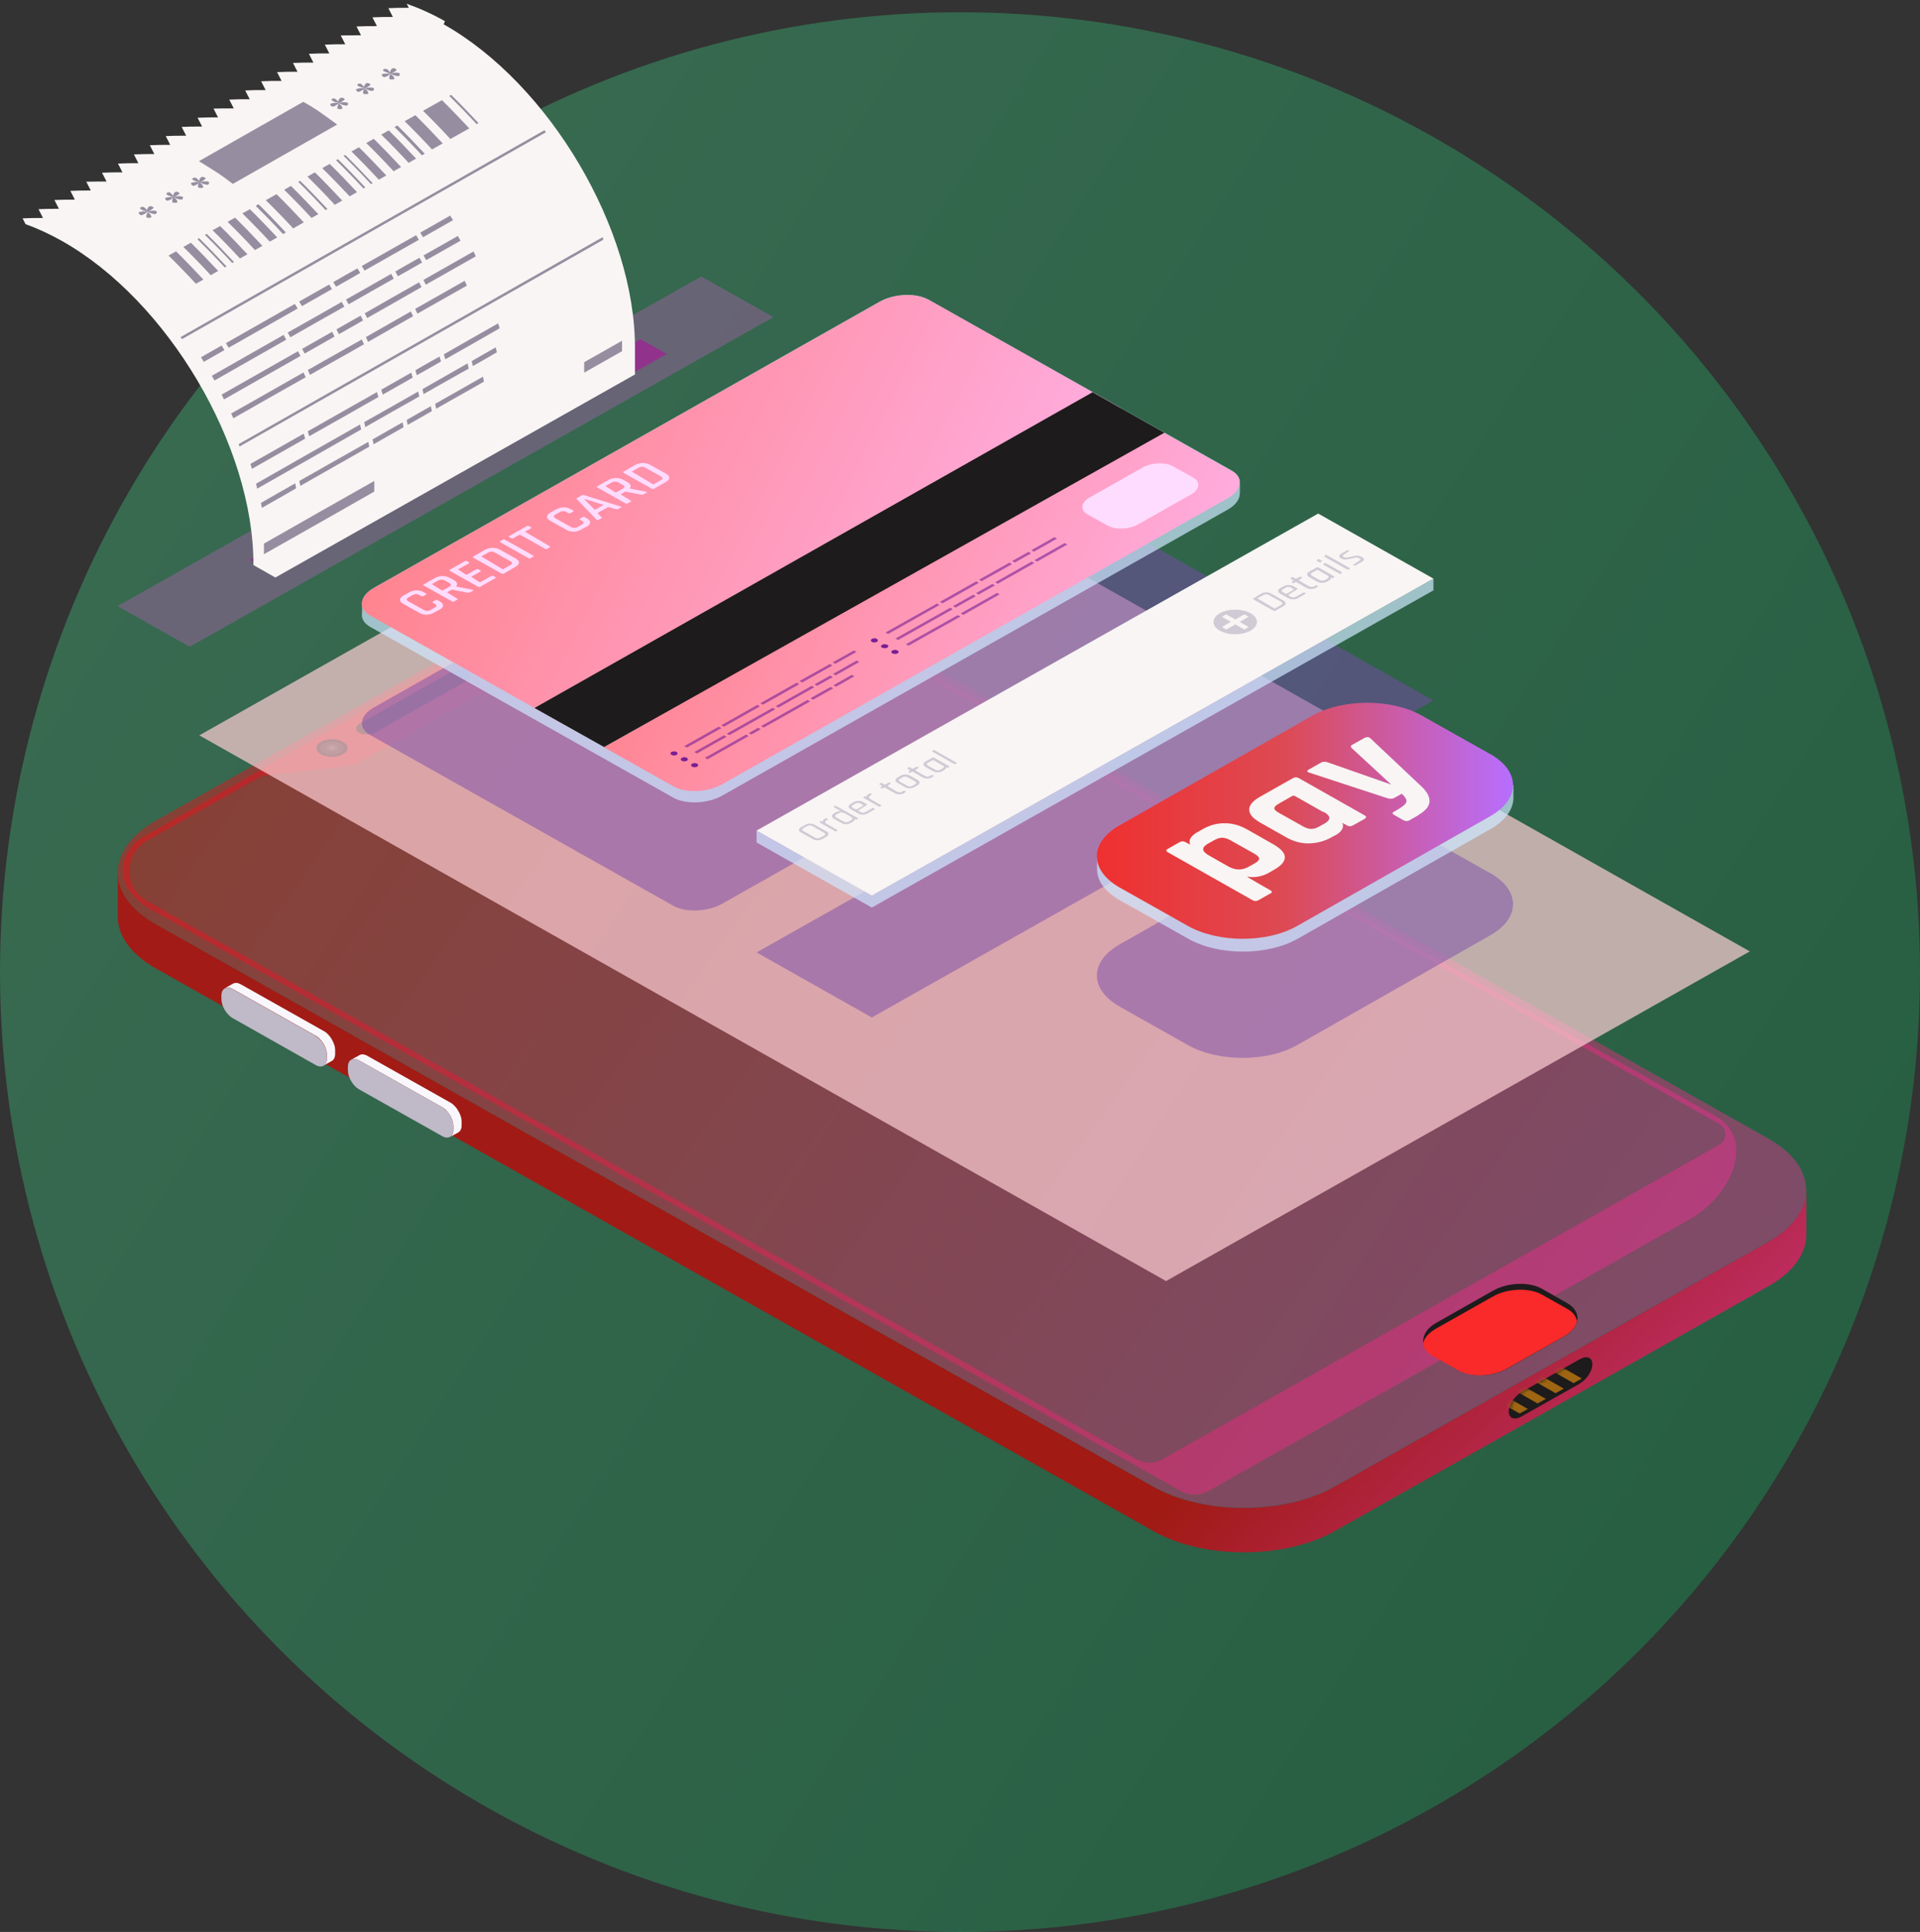 <svg width="471" height="474" viewBox="0 0 471 474" fill="none" xmlns="http://www.w3.org/2000/svg">
<rect x="0" y="0" width="471" height="474" fill="#333333" stroke="none"/>
<circle opacity="0.3" cx="235.5" cy="238.5" r="235.5" fill="url(#paint0_linear_23_9206)"/>
<path opacity="0.4" d="M414.756 299.021L296.523 365.786C294.362 367 291.742 367 289.581 365.786L36.75 222.994C32.107 220.386 26.361 214.092 33.441 206.314L142.02 144.135C150.294 139.279 162.384 136.222 171.946 137.436C176.175 137.975 181.508 138.964 183.898 140.358L420.87 273.844C430.845 279.463 424.685 293.401 414.756 299.021Z" fill="url(#paint1_linear_23_9206)"/>
<path opacity="0.8" d="M443.073 291.963C443.073 296.549 439.993 301.18 433.787 304.687L327.414 364.753C315.094 371.721 295.144 371.721 282.87 364.753L38.038 226.637C31.97 223.175 28.89 218.634 28.89 214.093V224.973C28.936 229.514 32.016 234.055 38.084 237.517L282.916 375.633C295.19 382.602 315.14 382.602 327.46 375.633L433.833 315.567C440.039 312.06 443.119 307.474 443.119 302.843V291.963H443.073Z" fill="url(#paint2_linear_23_9206)"/>
<path opacity="0.4" d="M433.925 279.419L189.093 141.302C176.819 134.334 156.868 134.334 144.549 141.302L38.176 201.369C25.856 208.337 25.764 219.622 38.038 226.591L282.87 364.707C295.144 371.676 315.095 371.676 327.414 364.707L433.787 304.641C446.107 297.672 446.199 286.387 433.925 279.419ZM279.055 358.188L36.107 221.061C30.315 217.779 30.315 209.551 36.107 206.269L63.551 190.758C64.011 190.488 64.562 190.309 65.068 190.264L86.168 187.836C86.582 187.791 86.949 187.656 87.317 187.476L120.461 168.728C120.966 168.458 121.334 168.054 121.61 167.559L129.563 153.756C129.747 153.442 130.022 153.172 130.344 152.947L147.215 143.416C159.581 136.402 174.842 136.402 187.254 143.416L421.743 275.777C423.72 276.901 423.72 279.733 421.743 280.857L285.031 358.098C283.192 359.132 280.94 359.132 279.101 358.098L279.055 358.188Z" fill="url(#paint3_linear_23_9206)"/>
<path d="M384.508 319.748L378.256 316.196C375.13 314.442 369.889 314.622 366.304 316.645L352.329 324.558C351.134 325.233 350.215 326.087 349.709 326.986C348.514 329.054 349.249 331.302 351.594 332.651L357.846 336.203C360.971 337.956 366.212 337.777 369.798 335.753L383.772 327.84C384.967 327.166 385.887 326.312 386.392 325.413C387.588 323.344 386.852 321.097 384.508 319.748Z" fill="#1D1B1B"/>
<path d="M384.554 321.187L378.256 317.635C375.13 315.882 369.843 316.062 366.258 318.085L352.237 325.998C351.042 326.672 350.123 327.526 349.571 328.425C349.341 328.83 349.203 329.28 349.111 329.684C349.341 330.853 350.077 331.932 351.41 332.652L357.707 336.203C360.833 338.002 366.12 337.777 369.705 335.754L383.726 327.841C384.921 327.167 385.841 326.312 386.392 325.413C386.622 325.009 386.76 324.559 386.852 324.154C386.622 322.985 385.887 321.906 384.554 321.187Z" fill="#FA2A2A"/>
<path d="M110.531 164.951L88.374 177.45C87.133 178.124 87.041 179.203 88.098 179.788C89.156 180.372 90.994 180.327 92.236 179.608L114.393 167.109C115.634 166.435 115.726 165.356 114.669 164.771C113.611 164.187 111.773 164.232 110.531 164.951Z" fill="#1D1B1B"/>
<path d="M81.939 256.175C81.709 255.545 81.387 254.961 81.019 254.421C80.56 253.837 80.054 253.297 79.456 252.983L59.092 241.518C58.311 241.068 57.621 241.068 57.161 241.338L55.139 242.462C55.644 242.192 56.334 242.237 57.069 242.642L77.434 254.107C78.031 254.421 78.537 254.916 78.997 255.545C79.41 256.085 79.732 256.669 79.916 257.299C80.1 257.793 80.192 258.333 80.192 258.827V259.682C80.192 260.536 79.87 261.165 79.365 261.435L81.387 260.311C81.893 260.041 82.215 259.412 82.215 258.558V257.703C82.215 257.209 82.123 256.669 81.939 256.175Z" fill="#F9F7FB"/>
<path d="M77.433 254.152L57.069 242.687C55.552 241.833 54.311 242.552 54.311 244.261V245.115C54.311 246.823 55.552 248.937 57.069 249.791L77.433 261.3C78.95 262.155 80.192 261.435 80.192 259.727V258.873C80.192 257.119 78.95 255.051 77.433 254.197V254.152Z" fill="#C0B9C8"/>
<path d="M112.967 273.709C112.738 273.079 112.416 272.495 112.048 271.955C111.588 271.371 111.083 270.831 110.485 270.517L90.121 259.052C89.339 258.602 88.65 258.602 88.19 258.872L86.167 259.996C86.673 259.726 87.363 259.771 88.098 260.176L108.462 271.641C109.06 271.955 109.566 272.45 110.025 273.079C110.439 273.619 110.761 274.203 110.945 274.833C111.129 275.327 111.221 275.867 111.221 276.361V277.216C111.221 278.07 110.899 278.699 110.393 278.969L112.416 277.845C112.921 277.575 113.243 276.946 113.243 276.092V275.237C113.243 274.743 113.151 274.203 112.967 273.709Z" fill="#F9F7FB"/>
<path d="M108.462 271.641L88.098 260.176C86.581 259.322 85.34 260.041 85.34 261.75V262.604C85.34 264.312 86.581 266.426 88.098 267.28L108.462 278.745C109.979 279.599 111.22 278.879 111.22 277.171V276.317C111.22 274.563 109.979 272.495 108.462 271.641Z" fill="#C0B9C8"/>
<path d="M84.145 185.049C82.628 185.903 80.237 185.903 78.721 185.049C77.249 184.194 77.249 182.845 78.721 181.991C80.237 181.137 82.628 181.137 84.145 181.991C85.616 182.845 85.616 184.194 84.145 185.049Z" fill="#1D1B1B"/>
<path opacity="0.1" d="M79.502 184.689C80.605 185.273 82.398 185.228 83.501 184.599C84.604 183.924 84.558 182.935 83.409 182.351C82.306 181.766 80.513 181.811 79.41 182.441C78.307 183.115 78.353 184.104 79.502 184.689Z" fill="#CFD5D5"/>
<path opacity="0.1" d="M80.375 184.103C80.972 184.418 81.938 184.418 82.535 184.058C83.133 183.699 83.087 183.159 82.535 182.844C81.938 182.53 80.972 182.53 80.375 182.889C79.777 183.249 79.823 183.789 80.375 184.103Z" fill="#CFD5D5"/>
<g style="mix-blend-mode:screen" opacity="0.2">
<path d="M81.019 183.7C81.019 183.7 81.616 183.79 81.846 183.7C82.076 183.565 82.076 183.386 81.846 183.251C81.616 183.116 81.249 183.161 81.019 183.251C80.789 183.386 80.789 183.565 81.019 183.7Z" fill="#CFD5D5"/>
</g>
<path d="M387.588 339.44L373.154 347.578C371.453 348.522 370.12 347.938 370.12 346.319C370.12 344.701 371.499 342.588 373.154 341.598L387.588 333.461C389.289 332.517 390.622 333.056 390.622 334.72C390.622 336.383 389.243 338.451 387.588 339.395V339.44Z" fill="#1D1B1B"/>
<mask id="mask0_23_9206" style="mask-type:luminance" maskUnits="userSpaceOnUse" x="370" y="332" width="21" height="17">
<path d="M387.588 339.44L373.154 347.578C371.453 348.522 370.12 347.938 370.12 346.319C370.12 344.701 371.499 342.588 373.154 341.598L387.588 333.461C389.289 332.517 390.622 333.056 390.622 334.72C390.622 336.383 389.243 338.451 387.588 339.395V339.44Z" fill="white"/>
</mask>
<g mask="url(#mask0_23_9206)">
<path d="M367.683 341.643L365.661 342.767L372.786 346.813L374.809 345.689L367.683 341.643ZM372.096 339.17L370.074 340.294L377.199 344.341L379.222 343.217L372.096 339.17ZM376.509 336.652L374.487 337.776L381.612 341.823L383.635 340.699L376.509 336.652ZM380.923 334.18L378.9 335.304L386.025 339.35L388.048 338.226L380.923 334.18Z" fill="#9E6512"/>
</g>
<path opacity="0.7" d="M429.242 233.425L286.048 314.308L48.892 180.418L192.132 99.535L429.242 233.425Z" fill="#FFCFD5"/>
<path opacity="0.3" d="M189.736 77.805L46.542 158.687L28.844 148.706L172.038 67.824L189.736 77.805Z" fill="#DD5CD2"/>
<path opacity="0.5" d="M215.754 103.388L91.729 173.57C88.144 175.593 87.776 178.65 90.856 180.359L165.142 222.216C168.222 223.969 173.646 223.745 177.186 221.721L301.211 151.539C304.797 149.516 305.164 146.459 302.084 144.75L227.798 102.893C224.718 101.14 219.294 101.364 215.754 103.388Z" fill="#794BAA"/>
<path opacity="0.7" d="M304.107 121.236C304.107 122.54 303.096 123.934 301.211 125.013L177.186 195.195C173.601 197.218 168.222 197.443 165.142 195.69L90.856 153.832C89.339 152.978 88.649 151.809 88.787 150.595C88.879 149.921 88.741 148.527 88.833 147.718C88.971 146.504 89.936 145.245 91.729 144.211L215.754 74.029C219.34 72.005 224.718 71.781 227.798 73.534L302.085 115.392C303.418 116.156 304.107 117.1 304.153 118.134C304.199 118.988 304.153 120.517 304.153 121.236H304.107Z" fill="#CFE9FF"/>
<path d="M227.798 73.58C224.718 71.826 219.293 72.051 215.754 74.074L91.729 144.256C88.143 146.28 87.775 149.337 90.855 151.045L138.709 177.976L275.054 100.151L227.798 73.535V73.58Z" fill="url(#paint4_linear_23_9206)"/>
<path d="M284.984 105.86L302.59 115.796C305.026 117.595 304.521 120.337 301.211 122.226L177.186 192.408C173.6 194.431 168.222 194.656 165.142 192.902L148.133 183.326L284.984 105.86Z" fill="url(#paint5_linear_23_9206)"/>
<path d="M268.021 96.238L285.628 106.174L148.179 183.28L131.125 173.704L268.021 96.238Z" fill="#1D1B1B"/>
<path d="M267.332 122.046C266.275 122.631 265.631 123.44 265.539 124.204C265.447 125.014 265.907 125.733 266.826 126.228L271.745 128.97C273.676 130.049 276.986 129.914 279.192 128.655L292.155 121.327C293.213 120.743 293.856 119.933 293.948 119.169C294.04 118.36 293.58 117.64 292.661 117.146L287.742 114.403C285.812 113.324 282.502 113.459 280.295 114.718L267.332 122.046Z" fill="#FEDCFF"/>
<path d="M107.818 149.561L106.439 150.325C105.842 150.64 105.244 150.819 104.601 150.819C103.957 150.819 103.359 150.685 102.808 150.325L98.946 148.167C98.395 147.852 98.073 147.492 98.119 147.133C98.119 146.773 98.441 146.413 98.992 146.099L100.371 145.334C100.969 145.02 101.567 144.84 102.21 144.84C102.854 144.84 103.451 144.975 104.003 145.334L104.555 145.649C104.555 145.649 104.693 145.784 104.555 145.874L103.819 146.279C103.819 146.279 103.543 146.368 103.405 146.279L102.9 146.009C102.348 145.694 101.751 145.694 101.199 146.009L100.188 146.593C99.636 146.908 99.636 147.223 100.188 147.537L103.957 149.651C104.509 149.965 105.106 149.965 105.658 149.651L106.669 149.066C107.221 148.751 107.221 148.437 106.669 148.122L106.164 147.852C106.164 147.852 106.026 147.717 106.164 147.627L106.899 147.223C106.899 147.223 107.175 147.133 107.313 147.223L107.864 147.537C108.416 147.852 108.692 148.212 108.692 148.572C108.692 148.931 108.37 149.291 107.818 149.606V149.561Z" fill="#FEDCFF"/>
<path d="M112.093 147.178L111.358 147.583C111.358 147.583 111.082 147.673 110.944 147.583L103.911 143.626C103.911 143.626 103.773 143.491 103.911 143.401L106.669 141.828C107.267 141.513 107.864 141.333 108.508 141.333C109.151 141.333 109.749 141.468 110.347 141.783L111.312 142.322C112.185 142.817 112.369 143.356 111.864 143.896C111.91 143.896 115.955 144.705 115.955 144.705C116.185 144.705 116.231 144.795 116.047 144.93L115.311 145.335C115.311 145.335 114.944 145.47 114.76 145.425L110.852 144.66L109.657 145.335L112.185 146.908C112.323 146.998 112.323 147.043 112.185 147.133L112.093 147.178ZM108.646 144.84L110.163 143.986C110.76 143.671 110.76 143.311 110.163 142.997L109.197 142.457C108.646 142.143 108.048 142.143 107.451 142.457L105.934 143.311L108.37 144.84C108.462 144.84 108.508 144.84 108.6 144.84H108.646Z" fill="#FEDCFF"/>
<path d="M121.563 141.828L117.748 143.986C117.748 143.986 117.472 144.076 117.334 143.986L110.301 140.029C110.301 140.029 110.163 139.894 110.301 139.804L114.116 137.646C114.116 137.646 114.392 137.556 114.484 137.646L115.082 137.961C115.082 137.961 115.219 138.096 115.082 138.186L112.369 139.715L114.3 140.973C114.392 140.973 114.484 140.973 114.576 140.973L116.874 139.67C116.874 139.67 117.15 139.58 117.288 139.67L117.886 139.984C117.886 139.984 118.024 140.119 117.886 140.209L115.587 141.513L117.61 142.817C117.702 142.862 117.794 142.862 117.886 142.817L120.598 141.288C120.598 141.288 120.874 141.198 120.966 141.288L121.563 141.603C121.563 141.603 121.701 141.738 121.563 141.828Z" fill="#FEDCFF"/>
<path d="M123.08 140.748L116.047 136.792C116.047 136.792 115.909 136.657 116.047 136.567L118.943 134.903C119.541 134.589 120.138 134.409 120.782 134.409C121.425 134.409 122.023 134.544 122.62 134.859L126.482 137.017C127.034 137.331 127.309 137.691 127.309 138.051C127.309 138.41 126.988 138.77 126.436 139.085L123.54 140.748C123.54 140.748 123.264 140.838 123.126 140.748H123.08ZM123.54 139.579L125.195 138.635C125.746 138.32 125.746 138.006 125.195 137.691L121.425 135.578C120.874 135.263 120.276 135.263 119.724 135.578L118.07 136.522L123.264 139.624C123.356 139.669 123.448 139.669 123.54 139.624V139.579Z" fill="#FEDCFF"/>
<path d="M123.816 132.387L130.849 136.343C130.849 136.343 130.987 136.478 130.849 136.568L130.114 136.973C130.114 136.973 129.838 137.063 129.7 136.973L122.667 133.016C122.667 133.016 122.529 132.881 122.667 132.792L123.402 132.387C123.402 132.387 123.678 132.297 123.816 132.387Z" fill="#FEDCFF"/>
<path d="M134.94 134.275L134.205 134.679C134.205 134.679 133.929 134.769 133.791 134.679L127.631 131.218C127.631 131.218 127.493 131.218 127.401 131.218L125.884 132.072C125.884 132.072 125.609 132.162 125.471 132.072L124.873 131.757C124.873 131.757 124.735 131.622 124.873 131.532L129.286 129.059C129.286 129.059 129.562 128.97 129.7 129.059L130.297 129.374C130.297 129.374 130.435 129.509 130.297 129.599L128.781 130.453L134.894 134.05C135.032 134.14 135.032 134.185 134.894 134.275H134.94Z" fill="#FEDCFF"/>
<path d="M143.904 129.194L142.525 129.958C141.928 130.273 141.33 130.453 140.687 130.453C140.043 130.453 139.445 130.318 138.894 129.958L135.032 127.8C134.481 127.485 134.159 127.126 134.205 126.766C134.251 126.406 134.527 126.046 135.078 125.732L136.457 124.967C137.055 124.653 137.653 124.473 138.296 124.473C138.94 124.473 139.537 124.608 140.089 124.967L140.641 125.282C140.641 125.282 140.779 125.417 140.641 125.507L139.905 125.912C139.905 125.912 139.629 126.002 139.491 125.912L138.986 125.642C138.434 125.327 137.837 125.327 137.285 125.642L136.274 126.226C135.722 126.541 135.722 126.856 136.274 127.17L140.043 129.284C140.595 129.598 141.192 129.598 141.744 129.284L142.755 128.699C143.307 128.384 143.307 128.07 142.755 127.755L142.25 127.485C142.25 127.485 142.112 127.35 142.25 127.26L142.985 126.856C142.985 126.856 143.261 126.766 143.399 126.856L143.95 127.17C144.502 127.485 144.778 127.845 144.778 128.205C144.778 128.564 144.456 128.924 143.904 129.239V129.194Z" fill="#FEDCFF"/>
<path d="M147.628 127.082L146.754 127.577C146.754 127.577 146.525 127.622 146.433 127.577L141.468 122.451C141.468 122.451 141.422 122.271 141.56 122.181L142.755 121.507C142.755 121.507 143.077 121.417 143.215 121.462L152.317 124.295C152.317 124.295 152.501 124.429 152.363 124.474L151.535 124.969C151.122 124.969 149.191 124.384 149.191 124.384L146.571 125.868L147.628 126.992C147.628 126.992 147.72 127.172 147.628 127.217V127.082ZM143.261 122.406L145.927 125.104L148.088 123.89L143.353 122.406H143.307H143.261Z" fill="#FEDCFF"/>
<path d="M154.661 123.125L153.926 123.53C153.926 123.53 153.65 123.62 153.512 123.53L146.479 119.573C146.479 119.573 146.341 119.438 146.479 119.348L149.237 117.775C149.834 117.46 150.432 117.28 151.076 117.28C151.719 117.28 152.317 117.415 152.914 117.73L153.88 118.269C154.753 118.764 154.937 119.303 154.431 119.843L158.523 120.652C158.752 120.652 158.798 120.742 158.615 120.877L157.879 121.282C157.879 121.282 157.511 121.417 157.327 121.372L153.42 120.607L152.225 121.282L154.753 122.855C154.891 122.945 154.891 122.99 154.753 123.08L154.661 123.125ZM151.213 120.787L152.73 119.933C153.328 119.618 153.328 119.259 152.73 118.944L151.765 118.404C151.213 118.09 150.616 118.09 150.018 118.404L148.501 119.259L150.938 120.787C151.03 120.787 151.076 120.787 151.168 120.787H151.213Z" fill="#FEDCFF"/>
<path d="M159.947 119.933L152.914 115.976C152.914 115.976 152.776 115.841 152.914 115.751L155.81 114.088C156.408 113.773 157.005 113.593 157.649 113.593C158.293 113.593 158.89 113.728 159.488 114.043L163.349 116.201C163.901 116.516 164.177 116.875 164.177 117.235C164.177 117.595 163.855 117.954 163.303 118.269L160.407 119.933C160.407 119.933 160.131 120.022 159.993 119.933H159.947ZM160.453 118.764L162.108 117.819C162.66 117.505 162.66 117.19 162.108 116.875L158.339 114.762C157.787 114.447 157.189 114.447 156.638 114.762L154.983 115.706L160.177 118.809C160.269 118.854 160.361 118.854 160.453 118.809V118.764Z" fill="#FEDCFF"/>
<path opacity="0.6" d="M186.426 173.3L185.783 172.94L176.957 177.931L177.6 178.29L186.426 173.3ZM190.288 173.255L190.931 173.615L199.757 168.624L199.114 168.264L190.288 173.255ZM204.906 162.869L210.1 159.947L209.457 159.587L204.262 162.51L204.906 162.869ZM199.803 167.905L200.447 168.264L204.308 166.106L203.665 165.747L199.803 167.905ZM186.518 172.536L187.162 172.895L196.08 167.86L195.436 167.5L186.518 172.536ZM203.573 162.914L196.126 167.095L196.769 167.455L204.216 163.274L203.573 162.914ZM203.757 168.534L198.792 171.322L199.436 171.681L204.4 168.894L203.757 168.534ZM205.09 168.489L209.595 165.926L208.951 165.567L204.446 168.129L205.09 168.489ZM204.998 165.702L210.79 162.42L210.146 162.06L204.354 165.342L204.998 165.702ZM198.102 171.726L186.702 178.156L187.346 178.515L198.746 172.086L198.102 171.726ZM183.024 180.224L172.911 185.934L173.555 186.293L183.668 180.583L183.024 180.224ZM177.6 180.403L170.337 184.495L170.981 184.855L178.244 180.763L177.6 180.403ZM186.61 178.92L185.967 178.56L183.668 179.864L184.312 180.224L186.61 178.92ZM176.957 178.65L176.313 178.29L167.855 183.056L168.498 183.416L176.957 178.65ZM190.196 174.019L189.552 173.66L178.29 179.999L178.933 180.359L190.196 174.019Z" fill="#791F94"/>
<path d="M164.728 184.494C164.407 184.674 164.407 184.989 164.728 185.214C165.096 185.394 165.648 185.394 165.97 185.214C166.291 185.034 166.291 184.719 165.97 184.494C165.648 184.27 165.05 184.315 164.728 184.494ZM167.257 185.933C166.935 186.113 166.935 186.428 167.257 186.653C167.579 186.877 168.176 186.832 168.498 186.653C168.82 186.473 168.82 186.158 168.498 185.933C168.176 185.708 167.579 185.753 167.257 185.933ZM169.785 187.372C169.463 187.552 169.463 187.866 169.785 188.091C170.107 188.316 170.704 188.271 171.026 188.091C171.348 187.911 171.348 187.597 171.026 187.372C170.704 187.147 170.107 187.192 169.785 187.372Z" fill="#791F94"/>
<path opacity="0.6" d="M244.761 143.223L253.725 138.142L253.081 137.782L244.117 142.863L244.761 143.223Z" fill="#791F94"/>
<path opacity="0.6" d="M236.302 150.865L235.658 150.506L244.576 145.47L245.22 145.83L236.302 150.865Z" fill="#791F94"/>
<path opacity="0.6" d="M239.428 145.515L243.427 143.267L244.071 143.626L240.071 145.874L239.428 145.515Z" fill="#791F94"/>
<path opacity="0.6" d="M234.417 149.066L233.774 148.707L238.739 145.919L239.382 146.279L234.417 149.066Z" fill="#791F94"/>
<path opacity="0.6" d="M248.3 137.647L252.3 135.399L252.943 135.759L248.944 138.007L248.3 137.647Z" fill="#791F94"/>
<path opacity="0.6" d="M261.171 133.241L261.815 133.601L254.414 137.782L253.77 137.422L261.171 133.241Z" fill="#791F94"/>
<path opacity="0.6" d="M222.879 158.418L222.236 158.059L234.969 150.91L235.613 151.27L222.879 158.418Z" fill="#791F94"/>
<path opacity="0.6" d="M230.556 147.672L239.474 142.637L240.118 142.997L231.2 148.032L230.556 147.672Z" fill="#791F94"/>
<path opacity="0.6" d="M240.164 142.232L247.611 138.051L248.254 138.411L240.807 142.592L240.164 142.232Z" fill="#791F94"/>
<path opacity="0.6" d="M217.869 155.542L217.225 155.182L229.867 148.078L230.464 148.438L217.869 155.542Z" fill="#791F94"/>
<path opacity="0.6" d="M252.989 134.994L258.643 131.802L259.287 132.162L253.633 135.354L252.989 134.994Z" fill="#791F94"/>
<path opacity="0.6" d="M233.728 149.472L220.305 157.025L219.662 156.666L233.085 149.113L233.728 149.472Z" fill="#791F94"/>
<path d="M213.869 156.755C213.548 156.935 213.548 157.249 213.869 157.474C214.191 157.699 214.789 157.654 215.111 157.474C215.432 157.294 215.432 156.98 215.111 156.755C214.789 156.53 214.191 156.575 213.869 156.755Z" fill="#791F94"/>
<path d="M217.638 158.194C218.006 158.374 218.006 158.689 217.638 158.914C217.317 159.093 216.765 159.093 216.397 158.914C216.029 158.734 216.029 158.419 216.397 158.194C216.719 158.014 217.271 158.014 217.638 158.194Z" fill="#791F94"/>
<path d="M220.167 159.587C220.535 159.767 220.535 160.081 220.167 160.306C219.845 160.486 219.294 160.486 218.926 160.306C218.558 160.126 218.558 159.812 218.926 159.587C219.248 159.407 219.799 159.407 220.167 159.587Z" fill="#791F94"/>
<path opacity="0.5" d="M213.87 249.641L185.599 233.68L323.369 155.9L351.64 171.861L213.87 249.641Z" fill="#794BAA"/>
<g opacity="0.5">
<path d="M365.569 214.213C373.016 218.439 373.016 225.228 365.615 229.455L318.266 256.385C310.865 260.612 298.867 260.612 291.374 256.385L274.687 246.989C267.24 242.763 267.194 235.974 274.595 231.748L321.944 204.817C329.345 200.59 341.389 200.59 348.836 204.817L365.523 214.213H365.569Z" fill="#794BAA"/>
</g>
<path opacity="0.7" d="M371.177 192.633L269.125 210.077V213.269C269.125 216.057 271.01 218.799 274.779 220.912L291.466 230.309C298.913 234.535 310.911 234.535 318.358 230.309L365.706 203.378C369.384 201.265 371.223 198.522 371.269 195.78V192.588L371.177 192.633Z" fill="#CFE9FF"/>
<path d="M365.569 184.989C373.016 189.215 373.016 196.004 365.615 200.23L318.266 227.161C310.865 231.388 298.867 231.388 291.374 227.161L274.687 217.765C267.24 213.539 267.194 206.75 274.595 202.523L321.944 175.593C329.345 171.366 341.389 171.366 348.836 175.593L365.523 184.989H365.569Z" fill="url(#paint6_linear_23_9206)"/>
<path d="M311.647 219.203L308.705 220.867C308.245 221.137 307.739 221.137 307.279 220.867L286.455 209.087C285.996 208.818 285.996 208.548 286.455 208.278L289.397 206.615C289.857 206.345 290.363 206.345 290.822 206.615L291.972 207.244C291.742 206.66 291.742 206.165 292.064 205.626C292.385 205.086 292.937 204.636 293.627 204.232L295.052 203.423C296.798 202.433 298.637 201.939 300.522 201.984C302.407 201.984 304.246 202.523 306.038 203.557L312.382 207.154C314.175 208.188 315.14 209.222 315.186 210.256C315.232 211.291 314.405 212.325 312.612 213.359L311.187 214.168C310.497 214.573 309.624 214.887 308.705 215.067C307.739 215.247 306.82 215.247 305.946 215.067C305.808 215.157 311.647 218.439 311.647 218.439C312.106 218.709 312.106 218.979 311.647 219.248V219.203ZM306.268 212.684L307.785 211.83C308.521 211.425 308.888 211.021 308.888 210.661C308.888 210.301 308.521 209.942 307.785 209.492L301.855 206.165C301.12 205.76 300.43 205.536 299.832 205.536C299.189 205.536 298.545 205.76 297.81 206.165L296.293 207.019C294.73 207.919 294.776 208.863 296.523 209.852L301.258 212.549C303.004 213.538 304.659 213.583 306.268 212.684ZM327.598 204.906L326.77 205.356C324.978 206.39 323.093 206.884 321.116 206.929C319.14 206.974 317.301 206.435 315.462 205.401L309.118 201.804C307.325 200.77 306.406 199.736 306.452 198.612C306.452 197.488 307.371 196.454 309.21 195.42L317.163 190.924C317.669 190.654 318.174 190.654 318.634 190.924L334.769 200.051C335.229 200.32 335.229 200.59 334.769 200.905L331.873 202.523C331.413 202.793 330.908 202.793 330.448 202.523L329.299 201.894C329.529 202.478 329.529 202.973 329.207 203.512C328.885 204.052 328.333 204.502 327.644 204.906H327.598ZM324.702 199.286L317.714 195.33C317.485 195.195 317.209 195.195 316.933 195.33L313.715 197.173C312.98 197.578 312.612 197.982 312.612 198.297C312.612 198.657 312.98 199.017 313.715 199.421L319.645 202.748C320.381 203.153 321.07 203.378 321.668 203.378C322.265 203.378 322.955 203.198 323.69 202.748L324.978 202.029C326.541 201.13 326.495 200.185 324.748 199.196L324.702 199.286ZM347.962 200.006L345.756 201.265C345.296 201.534 344.836 201.489 344.331 201.265L342.032 199.961C341.527 199.691 341.481 199.421 341.94 199.151L342.676 198.747C344.101 197.937 344.882 197.263 345.02 196.724C345.112 196.184 344.744 195.555 343.871 194.745L342.032 195.779C341.573 196.004 341.067 196.049 340.423 195.869L321.208 189.575C320.611 189.395 320.519 189.125 320.978 188.856L324.058 187.102C324.518 186.832 325.024 186.832 325.621 187.012L341.297 192.497L331.643 183.595C331.275 183.281 331.275 182.966 331.781 182.696L334.677 181.078C335.229 180.763 335.734 180.763 336.102 181.078L348.698 192.947C350.123 194.296 350.766 195.555 350.674 196.724C350.583 197.893 349.663 198.972 347.87 200.006H347.962Z" fill="#F8F5F4"/>
<path opacity="0.7" d="M213.87 219.743L185.599 203.783V206.705L213.87 222.666L351.64 144.841V141.963L213.87 219.743Z" fill="#CFE9FF"/>
<path d="M213.87 219.743L185.599 203.783L323.369 126.002L351.64 141.963L213.87 219.743Z" fill="#F8F5F4"/>
<path d="M202.7 205.311L201.734 205.85C201.367 206.075 200.953 206.165 200.539 206.165C200.125 206.165 199.712 206.075 199.344 205.85L196.54 204.277C196.172 204.052 195.988 203.827 195.988 203.602C195.988 203.378 196.172 203.153 196.54 202.928L197.505 202.388C197.873 202.164 198.287 202.074 198.7 202.074C199.114 202.074 199.528 202.164 199.896 202.388L202.7 203.962C203.067 204.187 203.251 204.412 203.251 204.636C203.251 204.861 203.067 205.086 202.7 205.311ZM201.275 205.491L202.102 205.041C202.562 204.771 202.562 204.547 202.102 204.277L199.344 202.703C198.884 202.433 198.425 202.433 197.965 202.703L197.137 203.153C196.678 203.423 196.724 203.647 197.137 203.917L199.896 205.491C200.355 205.76 200.815 205.76 201.275 205.491ZM205.504 203.737L205.136 203.962C205.136 203.962 204.998 203.962 204.906 203.962L200.999 201.759L201.367 201.444C201.458 201.444 201.504 201.444 201.596 201.444L201.918 201.624C201.918 201.624 201.918 201.399 201.918 201.264C201.964 201.13 202.102 200.995 202.332 200.905L202.654 200.725L203.159 200.905C203.159 201.04 202.746 201.264 202.746 201.264C202.516 201.399 202.378 201.534 202.424 201.714C202.424 201.849 202.562 202.029 202.838 202.164L205.504 203.692C205.504 203.692 205.596 203.782 205.504 203.827V203.737ZM209.181 201.624L208.722 201.894C208.354 202.119 207.986 202.209 207.572 202.209C207.159 202.209 206.745 202.119 206.377 201.894L204.63 200.905C204.263 200.68 204.079 200.455 204.079 200.23C204.079 200.006 204.263 199.781 204.63 199.556L205.09 199.286C205.504 199.061 205.917 198.972 206.331 199.061L204.492 197.982C204.492 197.848 204.86 197.668 204.86 197.668C205.09 197.668 210.514 200.77 210.514 200.77C210.514 200.905 210.147 201.085 210.147 201.085C210.055 201.085 210.009 201.085 209.917 201.085L209.595 200.905C209.733 201.175 209.595 201.399 209.181 201.624ZM208.768 200.41L207.159 199.511C206.929 199.376 206.653 199.331 206.423 199.331C206.193 199.331 205.917 199.421 205.688 199.556L205.182 199.826C204.722 200.096 204.768 200.32 205.182 200.59L206.883 201.534C207.343 201.804 207.802 201.804 208.262 201.534L208.768 201.264C208.997 201.13 209.135 200.995 209.135 200.86C209.135 200.725 208.997 200.59 208.768 200.455V200.41ZM214.56 198.567L212.859 199.556C212.491 199.781 212.077 199.871 211.664 199.871C211.25 199.871 210.836 199.781 210.468 199.556L208.722 198.567C208.354 198.342 208.17 198.117 208.17 197.893C208.17 197.668 208.354 197.443 208.722 197.218L209.411 196.813C209.779 196.589 210.193 196.499 210.606 196.499C211.02 196.499 211.434 196.589 211.802 196.813L212.813 197.398L210.514 198.837C210.514 198.927 211.02 199.196 211.02 199.196C211.48 199.466 211.939 199.466 212.399 199.196L214.054 198.252C214.054 198.252 214.192 198.252 214.284 198.252L214.56 198.432C214.56 198.432 214.606 198.522 214.56 198.567ZM210.101 198.612L211.848 197.623L211.204 197.173C210.744 196.903 210.285 196.903 209.825 197.173L209.273 197.488C208.814 197.758 208.814 197.982 209.273 198.252L209.917 198.612C209.917 198.612 210.009 198.612 210.101 198.612ZM216.215 197.668L215.847 197.893C215.847 197.893 215.709 197.893 215.617 197.893L211.71 195.689L212.077 195.375C212.169 195.375 212.215 195.375 212.307 195.375L212.629 195.555C212.629 195.555 212.629 195.33 212.629 195.195C212.675 195.06 212.813 194.925 213.043 194.835L213.365 194.655C213.365 194.655 213.502 194.655 213.594 194.655L213.916 194.835L213.502 195.195C213.273 195.33 213.135 195.465 213.181 195.645C213.181 195.779 213.319 195.959 213.594 196.094L216.261 197.623C216.261 197.623 216.353 197.713 216.261 197.758L216.215 197.668ZM216.95 193.172L216.49 193.442C216.49 193.442 216.353 193.442 216.261 193.442L215.939 193.262L216.398 192.902C216.398 192.812 215.709 192.407 215.709 192.407C215.709 192.273 216.077 192.093 216.077 192.093C216.307 192.093 216.996 192.497 216.996 192.497C217.18 192.497 218.007 192.003 218.007 192.003C218.099 191.958 218.145 191.958 218.237 192.003L218.559 192.183L217.686 192.812C217.686 192.902 219.984 194.206 219.984 194.206C220.444 194.476 220.903 194.476 221.363 194.206L221.685 194.026C221.685 194.026 221.823 193.981 221.915 194.026L222.237 194.206L221.823 194.565C221.455 194.79 221.041 194.88 220.628 194.88C220.214 194.88 219.8 194.79 219.432 194.565L217.088 193.217C217.088 193.217 216.996 193.217 216.95 193.217V193.172ZM225.041 192.677L224.351 193.082C223.983 193.307 223.57 193.397 223.156 193.397C222.742 193.397 222.329 193.307 221.961 193.082L220.214 192.093C219.846 191.868 219.662 191.643 219.662 191.418C219.662 191.194 219.846 190.969 220.214 190.744L220.903 190.339C221.271 190.114 221.685 190.025 222.099 190.025C222.512 190.025 222.926 190.114 223.294 190.339L225.041 191.328C225.408 191.553 225.592 191.778 225.592 192.003C225.592 192.228 225.408 192.452 225.041 192.677ZM223.891 192.767L224.443 192.452C224.903 192.183 224.903 191.958 224.443 191.688L222.742 190.744C222.283 190.474 221.823 190.474 221.363 190.744L220.812 191.059C220.352 191.328 220.352 191.553 220.812 191.823L222.512 192.767C222.972 193.037 223.432 193.037 223.891 192.767ZM223.8 189.305L223.34 189.575C223.34 189.575 223.202 189.575 223.11 189.575L222.788 189.395L223.248 189.035C223.248 188.946 222.558 188.541 222.558 188.541C222.558 188.406 222.926 188.226 222.926 188.226C223.018 188.226 223.064 188.226 223.156 188.226L223.845 188.631L224.857 188.136C224.949 188.091 224.995 188.091 225.087 188.136L225.408 188.316L224.535 188.946C224.535 189.035 226.834 190.339 226.834 190.339C227.293 190.609 227.753 190.609 228.213 190.339L228.534 190.159C228.534 190.159 228.672 190.114 228.764 190.159L229.086 190.339L228.672 190.699C228.305 190.924 227.891 191.014 227.477 191.014C227.063 191.014 226.65 190.924 226.282 190.699L223.937 189.35C223.937 189.35 223.846 189.35 223.8 189.35V189.305ZM231.614 188.946L231.201 189.17C230.833 189.395 230.419 189.485 230.005 189.485C229.592 189.485 229.178 189.395 228.81 189.17L227.063 188.181C226.696 187.956 226.512 187.732 226.512 187.507C226.512 187.282 226.696 187.057 227.063 186.832L228.81 185.843C228.81 185.843 228.948 185.843 229.04 185.843L232.947 188.046L232.58 188.361C232.488 188.361 232.442 188.361 232.35 188.361L232.028 188.181C232.166 188.451 232.028 188.676 231.614 188.901V188.946ZM231.201 187.777L228.948 186.473L227.661 187.102C227.201 187.372 227.247 187.597 227.661 187.867L229.362 188.811C229.822 189.08 230.281 189.08 230.741 188.811L231.201 188.541C231.43 188.406 231.568 188.271 231.568 188.136C231.568 188.001 231.43 187.866 231.201 187.732V187.777ZM234.694 187.237L234.327 187.462C234.327 187.462 234.189 187.462 234.097 187.462L228.626 184.36L228.994 184.045C229.086 184.045 229.132 184.045 229.224 184.045L234.694 187.147C234.694 187.147 234.786 187.237 234.694 187.282V187.237Z" fill="#CFCAD4"/>
<path d="M306.774 150.461C308.842 151.63 308.842 153.518 306.774 154.732C304.705 155.901 301.303 155.901 299.235 154.732C297.166 153.563 297.166 151.675 299.235 150.461C301.303 149.292 304.705 149.292 306.774 150.461Z" fill="#CFCAD4"/>
<path d="M305.256 150.73L303.05 151.989L300.797 150.73L299.74 151.315L301.947 152.574L299.74 153.832L300.797 154.462L303.05 153.203L305.256 154.462L306.314 153.832L304.107 152.574L306.314 151.315L305.256 150.73Z" fill="#F8F5F4"/>
<path d="M312.52 149.921L307.279 146.954L309.348 145.65C309.716 145.425 310.175 145.335 310.589 145.335C311.049 145.335 311.462 145.425 311.83 145.65L314.772 147.314C315.14 147.538 315.37 147.763 315.37 148.033C315.37 148.303 315.186 148.528 314.772 148.752L312.704 149.921C312.704 149.921 312.566 149.921 312.474 149.921H312.52ZM312.796 149.247L314.221 148.438C314.68 148.168 314.68 147.898 314.221 147.628L311.325 146.01C310.819 145.74 310.359 145.74 309.854 146.01L308.429 146.819L312.658 149.292C312.704 149.292 312.75 149.292 312.842 149.292L312.796 149.247Z" fill="#CFCAD4"/>
<path d="M320.242 145.695L318.449 146.729C318.082 146.954 317.622 147.044 317.208 147.044C316.749 147.044 316.335 146.954 315.967 146.729L314.128 145.695C313.715 145.47 313.531 145.246 313.531 144.976C313.531 144.706 313.715 144.481 314.128 144.256L314.864 143.852C315.232 143.627 315.645 143.537 316.105 143.537C316.565 143.537 316.978 143.627 317.346 143.852L318.403 144.481L316.013 145.965C316.013 146.055 316.519 146.37 316.519 146.37C317.024 146.639 317.484 146.639 317.99 146.37L319.737 145.38C319.737 145.38 319.874 145.38 319.966 145.38L320.288 145.56C320.288 145.56 320.38 145.65 320.288 145.695H320.242ZM315.599 145.695L317.438 144.661L316.795 144.212C316.289 143.942 315.829 143.942 315.37 144.212L314.772 144.526C314.312 144.796 314.312 145.066 314.772 145.335L315.415 145.695C315.415 145.695 315.507 145.695 315.599 145.695Z" fill="#CFCAD4"/>
<path d="M317.852 142.772L317.392 143.042C317.392 143.042 317.255 143.087 317.163 143.042L316.841 142.862L317.301 142.458C317.301 142.368 316.565 141.963 316.565 141.963C316.565 141.828 316.933 141.603 316.933 141.603C317.025 141.603 317.071 141.603 317.163 141.603L317.898 142.008L318.955 141.513C319.047 141.468 319.139 141.468 319.185 141.513L319.507 141.693L318.588 142.323C318.588 142.413 321.024 143.806 321.024 143.806C321.484 144.076 321.989 144.076 322.495 143.806L322.817 143.627C322.817 143.627 323.001 143.582 323.047 143.627L323.369 143.806L322.955 144.166C322.587 144.391 322.127 144.481 321.714 144.526C321.254 144.526 320.84 144.436 320.472 144.211L317.99 142.817C317.99 142.817 317.898 142.817 317.852 142.817V142.772Z" fill="#CFCAD4"/>
<path d="M326.035 142.412L325.575 142.682C325.208 142.907 324.748 142.997 324.334 142.997C323.875 142.997 323.461 142.907 323.093 142.682L321.254 141.648C320.841 141.423 320.657 141.198 320.657 140.929C320.657 140.659 320.841 140.434 321.254 140.209L323.093 139.175C323.093 139.175 323.231 139.175 323.323 139.175L327.414 141.468L327.046 141.828C326.955 141.828 326.909 141.828 326.817 141.828L326.495 141.648C326.633 141.918 326.495 142.188 326.035 142.412ZM325.621 141.154L323.231 139.805L321.898 140.479C321.438 140.749 321.438 141.019 321.898 141.288L323.645 142.278C324.15 142.547 324.61 142.547 325.07 142.278L325.575 142.008C325.851 141.873 325.943 141.693 325.943 141.558C325.943 141.423 325.805 141.243 325.575 141.109L325.621 141.154Z" fill="#CFCAD4"/>
<path d="M323.736 138.007L322.955 137.557L323.322 137.198C323.414 137.153 323.46 137.153 323.552 137.198L324.334 137.647L323.92 138.007C323.828 138.007 323.782 138.007 323.69 138.007H323.736ZM328.655 140.795L324.564 138.502L324.931 138.142C325.023 138.142 325.069 138.142 325.161 138.142L329.252 140.435L328.885 140.795C328.793 140.795 328.747 140.84 328.655 140.795Z" fill="#CFCAD4"/>
<path d="M331.137 139.536L330.77 139.76C330.77 139.76 330.632 139.76 330.54 139.76L324.794 136.523L325.161 136.164C325.253 136.164 325.299 136.119 325.391 136.164L331.137 139.401C331.137 139.401 331.229 139.491 331.137 139.536Z" fill="#CFCAD4"/>
<path d="M333.941 137.917L332.424 138.771C332.424 138.771 332.286 138.816 332.194 138.771L331.919 138.591L333.344 137.647C333.803 137.377 333.849 137.197 333.528 137.018C333.068 136.748 332.7 136.703 332.332 136.838L330.907 137.152C330.494 137.242 330.172 137.287 329.85 137.287C329.574 137.287 329.298 137.197 329.023 137.018C328.333 136.613 328.379 136.208 329.115 135.804L330.494 134.994C330.494 134.994 330.632 134.949 330.723 134.994L330.999 135.174L329.712 136.028C329.528 136.163 329.39 136.253 329.39 136.343C329.39 136.433 329.39 136.523 329.528 136.613C329.896 136.838 330.264 136.838 330.678 136.748L332.149 136.433C332.562 136.343 332.884 136.298 333.206 136.343C333.482 136.388 333.803 136.523 334.125 136.703C334.815 137.107 334.723 137.512 333.941 137.962V137.917Z" fill="#CFCAD4"/>
<path d="M163.579 86.842L67.688 140.974L61.298 137.377L157.144 83.2L163.579 86.842Z" fill="#91338C"/>
<path d="M109.152 5.195C105.98 3.397 102.854 2.003 99.774 0.924C99.912 1.239 100.142 1.643 100.28 1.913C98.257 1.913 97.2 1.913 95.269 2.003C95.637 2.722 96.005 3.442 96.372 4.161C94.35 4.161 93.293 4.161 91.362 4.251C91.73 4.97 92.097 5.69 92.465 6.409C90.442 6.409 89.385 6.409 87.454 6.499C87.822 7.218 88.19 7.938 88.558 8.657C86.627 8.657 85.662 8.657 83.593 8.702C83.961 9.421 84.328 10.141 84.696 10.86C82.674 10.86 81.616 10.86 79.686 10.95C80.053 11.669 80.421 12.389 80.789 13.108C78.766 13.108 77.709 13.108 75.778 13.198C76.146 13.917 76.514 14.637 76.881 15.356C74.859 15.356 73.802 15.356 71.871 15.446C72.239 16.165 72.606 16.885 72.974 17.604C70.951 17.604 69.894 17.604 67.963 17.694C68.331 18.413 68.699 19.133 69.067 19.852C67.044 19.852 65.987 19.852 64.056 19.942C64.424 20.661 64.791 21.381 65.159 22.1C63.137 22.1 62.079 22.1 60.149 22.19C60.516 22.909 60.884 23.629 61.252 24.348C59.275 24.348 58.172 24.348 56.241 24.438C56.609 25.157 56.977 25.877 57.344 26.596C55.414 26.596 54.448 26.596 52.38 26.641C52.748 27.36 53.115 28.08 53.483 28.799C51.46 28.799 50.403 28.799 48.472 28.889C48.84 29.608 49.208 30.328 49.576 31.047C47.553 31.047 46.496 31.047 44.565 31.137C44.933 31.856 45.3 32.576 45.668 33.295C43.646 33.295 42.588 33.295 40.658 33.385C41.025 34.104 41.393 34.824 41.761 35.543C39.738 35.543 38.681 35.543 36.75 35.633C37.118 36.352 37.486 37.072 37.853 37.791C35.831 37.791 34.774 37.791 32.843 37.881C33.211 38.6 33.578 39.32 33.946 40.039C31.924 40.039 30.866 40.039 28.936 40.129C29.303 40.848 29.671 41.568 30.039 42.287C28.016 42.287 26.959 42.287 25.028 42.377C25.396 43.096 25.764 43.816 26.131 44.535C24.201 44.535 23.235 44.535 21.167 44.58C21.534 45.299 21.902 46.019 22.27 46.738C20.247 46.738 19.19 46.738 17.259 46.828C17.627 47.547 17.995 48.267 18.363 48.986C16.34 48.986 15.283 48.986 13.352 49.076C13.72 49.795 14.087 50.515 14.455 51.234C12.432 51.234 11.375 51.234 9.444 51.324C9.812 52.043 10.18 52.763 10.548 53.482C8.571 53.482 7.468 53.482 5.537 53.572C5.767 54.022 6.043 54.561 6.273 55.011C9.215 56.045 12.203 57.438 15.237 59.147C41.209 73.804 62.263 109.457 62.171 138.636L67.55 141.693L155.765 91.877V85.448C155.857 56.27 134.803 20.616 108.83 5.96L109.152 5.195Z" fill="#F8F5F4"/>
<path d="M43.185 61.665L41.347 62.699C43.415 64.722 46.128 67.51 48.058 69.623L49.897 68.589C47.92 66.476 45.254 63.688 43.185 61.665Z" fill="#968EA0"/>
<path d="M46.817 59.552L44.978 60.586C47.047 62.609 49.759 65.397 51.69 67.51L53.529 66.476C51.552 64.363 48.886 61.575 46.817 59.552Z" fill="#968EA0"/>
<path d="M48.84 58.428L48.426 58.698C50.495 60.721 53.207 63.508 55.138 65.621L55.552 65.352C53.575 63.239 50.909 60.451 48.84 58.428Z" fill="#968EA0"/>
<path d="M50.678 57.394L50.264 57.619C52.333 59.642 55.045 62.429 56.976 64.542L57.389 64.273C55.413 62.16 52.746 59.372 50.678 57.349V57.394Z" fill="#968EA0"/>
<path d="M53.988 55.459L52.149 56.493C54.218 58.517 56.93 61.304 58.861 63.417L60.699 62.383C58.723 60.27 56.056 57.483 53.988 55.459Z" fill="#968EA0"/>
<path d="M57.666 53.392L55.827 54.426C57.896 56.449 60.608 59.237 62.538 61.35L64.377 60.316C62.401 58.203 59.734 55.415 57.666 53.392Z" fill="#968EA0"/>
<path d="M61.297 51.324L59.459 52.358C61.527 54.381 64.239 57.169 66.17 59.282L68.009 58.248C66.032 56.134 63.366 53.347 61.297 51.324Z" fill="#968EA0"/>
<path d="M63.412 50.11L62.723 50.514C64.791 52.537 67.504 55.325 69.434 57.438L70.124 57.033C68.147 54.92 65.481 52.133 63.412 50.11Z" fill="#968EA0"/>
<path d="M67.825 47.636L65.205 49.12C67.273 51.143 69.985 53.931 71.916 56.044L74.536 54.56C72.56 52.447 69.894 49.66 67.825 47.636Z" fill="#968EA0"/>
<path d="M71.365 45.614L69.71 46.558C71.778 48.581 74.491 51.368 76.421 53.481L78.076 52.537C76.1 50.424 73.433 47.637 71.365 45.614Z" fill="#968EA0"/>
<path d="M73.617 44.355L73.158 44.624C75.226 46.648 77.939 49.435 79.869 51.548L80.329 51.279C78.352 49.165 75.686 46.378 73.617 44.355Z" fill="#968EA0"/>
<path d="M77.249 42.287L75.41 43.321C77.479 45.344 80.191 48.131 82.122 50.245L83.96 49.21C81.984 47.097 79.317 44.31 77.249 42.287Z" fill="#968EA0"/>
<path d="M80.88 40.219L79.041 41.253C81.11 43.276 83.822 46.063 85.753 48.177L87.592 47.142C85.615 45.029 82.949 42.242 80.88 40.219Z" fill="#968EA0"/>
<path d="M82.902 39.05L82.443 39.32C84.511 41.343 87.224 44.13 89.154 46.243L89.614 45.974C87.637 43.861 84.971 41.073 82.902 39.05Z" fill="#968EA0"/>
<path d="M84.696 38.016L84.282 38.24C86.35 40.264 89.063 43.051 90.993 45.164L91.407 44.939C89.43 42.826 86.764 40.039 84.696 38.016Z" fill="#968EA0"/>
<path d="M88.052 36.127L86.213 37.161C88.281 39.185 90.993 41.972 92.924 44.085L94.763 43.051C92.786 40.938 90.12 38.151 88.052 36.127Z" fill="#968EA0"/>
<path d="M91.683 34.059L89.844 35.093C91.913 37.116 94.625 39.904 96.556 42.017L98.394 40.983C96.418 38.87 93.752 36.082 91.683 34.059Z" fill="#968EA0"/>
<path d="M95.361 31.991L93.522 33.025C95.59 35.048 98.303 37.836 100.233 39.949L102.072 38.914C100.095 36.801 97.429 34.014 95.361 31.991Z" fill="#968EA0"/>
<path d="M97.475 30.777L96.786 31.182C98.854 33.205 101.567 35.992 103.497 38.105L104.187 37.701C102.21 35.588 99.544 32.8 97.475 30.777Z" fill="#968EA0"/>
<path d="M101.888 28.259L99.268 29.743C101.336 31.766 104.048 34.554 105.979 36.667L108.599 35.183C106.623 33.07 103.957 30.283 101.888 28.259Z" fill="#968EA0"/>
<path d="M108.416 24.573L103.773 27.181C105.841 29.204 108.554 31.991 110.484 34.105L115.127 31.497C113.151 29.384 110.484 26.596 108.416 24.573Z" fill="#968EA0"/>
<path d="M110.668 23.269L110.209 23.538C112.277 25.561 114.989 28.349 116.92 30.462L117.38 30.192C115.403 28.079 112.737 25.292 110.668 23.269Z" fill="#968EA0"/>
<path d="M133.561 31.946L133.929 32.441C103.543 49.705 75.042 65.936 44.657 83.2L44.289 82.706C74.674 65.441 103.175 49.211 133.561 31.946Z" fill="#968EA0"/>
<path d="M147.811 58.203L148.041 58.788C117.656 76.052 89.155 92.283 58.769 109.547L58.539 108.963C88.925 91.698 117.426 75.468 147.811 58.203Z" fill="#968EA0"/>
<path d="M34.865 50.785H35.233C35.693 51.099 35.831 51.234 36.06 51.594C36.106 51.414 36.106 51.279 36.29 50.965C36.413 50.755 36.627 50.62 36.934 50.56L37.578 50.785L37.669 51.009C37.669 51.009 37.302 51.504 36.336 51.864C36.566 51.819 37.118 51.684 37.715 51.684C38.083 51.684 38.344 51.774 38.497 51.954L38.359 52.403L38.037 52.538C37.302 52.448 36.75 52.268 36.198 51.909C35.647 52.448 35.371 52.583 34.681 52.808L34.314 52.673L33.992 52.268L34.13 52.044C34.865 51.819 35.325 51.864 36.153 51.864C35.647 51.774 35.417 51.684 35.417 51.684H35.141L34.911 51.504L34.406 51.279L34.36 50.965L34.865 50.695V50.785Z" fill="#968EA0"/>
<path d="M36.245 51.954C35.969 52.584 35.846 53.018 35.877 53.258L36.199 53.438H36.888C36.888 53.438 37.072 53.258 37.164 53.213C36.98 52.629 36.704 52.404 36.199 51.999L36.245 51.954Z" fill="#968EA0"/>
<path d="M42.588 48.357C43.277 48.851 43.369 49.031 43.553 49.571C43.461 49.616 43.369 49.706 43.277 49.751H42.588L42.266 49.616C42.235 49.376 42.251 49.106 42.312 48.806L42.588 48.312V48.357Z" fill="#968EA0"/>
<path d="M41.255 47.188H41.623C42.129 47.548 42.312 47.817 42.45 48.042C42.542 47.817 42.542 47.682 42.68 47.413C42.803 47.203 43.017 47.068 43.324 47.008L43.921 47.233L44.059 47.458C44.059 47.458 43.646 47.952 42.726 48.312C44.381 47.907 44.795 48.312 44.933 48.402L44.795 48.851L44.473 48.986C43.737 48.896 43.186 48.717 42.634 48.357C42.083 48.896 41.807 48.986 41.163 49.256L40.795 49.166L40.474 48.761L40.612 48.537C41.347 48.312 41.899 48.357 42.634 48.357C42.129 48.267 41.899 48.177 41.899 48.177L41.669 48.087L41.393 47.997L40.887 47.727L40.795 47.458L41.301 47.143L41.255 47.188Z" fill="#968EA0"/>
<path d="M48.932 44.715C49.621 45.209 49.713 45.434 49.897 45.929C49.805 45.974 49.713 46.063 49.621 46.108H48.932L48.61 45.974C48.518 45.659 48.518 45.659 48.656 45.164L48.932 44.67V44.715Z" fill="#968EA0"/>
<path d="M47.599 43.591H48.013C48.564 43.95 48.794 44.31 48.84 44.4C48.886 44.085 48.978 43.95 49.07 43.771C49.193 43.561 49.407 43.426 49.714 43.366L50.311 43.591L50.449 43.816C50.449 43.816 50.035 44.31 49.116 44.67C49.576 44.535 50.035 44.49 50.633 44.49C50.939 44.49 51.169 44.58 51.322 44.76L51.185 45.209L50.863 45.344C50.127 45.254 49.576 45.074 49.024 44.715C48.518 45.209 48.38 45.254 47.507 45.614L47.139 45.479L46.818 45.074L46.955 44.85C47.691 44.625 48.243 44.67 48.978 44.67C48.702 44.625 48.472 44.58 48.472 44.58H48.243L48.013 44.445L47.737 44.355L47.231 44.085L47.139 43.816L47.645 43.546L47.599 43.591Z" fill="#968EA0"/>
<path d="M81.753 24.169H82.121C82.581 24.483 82.719 24.618 82.949 24.978C82.995 24.798 82.995 24.663 83.178 24.349C83.301 24.139 83.516 24.004 83.822 23.944L84.466 24.169L84.558 24.393C84.558 24.393 84.144 24.888 83.224 25.248C84.879 24.843 85.293 25.248 85.431 25.338L85.293 25.787L84.971 25.922C84.236 25.832 83.684 25.652 83.132 25.293C82.581 25.832 82.305 25.922 81.662 26.192L81.294 26.057L80.972 25.652L81.11 25.427C81.845 25.203 82.305 25.248 83.132 25.248C82.627 25.158 82.397 25.068 82.397 25.068H82.121L81.891 24.888L81.386 24.663L81.34 24.349L81.845 24.079L81.753 24.169Z" fill="#968EA0"/>
<path d="M83.087 25.337C82.811 25.967 82.704 26.386 82.765 26.596L83.087 26.776H83.776C83.776 26.776 83.96 26.641 84.006 26.551C83.868 25.922 83.454 25.652 83.041 25.337H83.087Z" fill="#968EA0"/>
<path d="M89.431 21.696C90.12 22.191 90.212 22.371 90.396 22.91C90.304 22.955 90.212 23.045 90.12 23.09H89.431L89.109 22.955C89.017 22.64 89.017 22.64 89.155 22.146L89.431 21.651V21.696Z" fill="#968EA0"/>
<path d="M88.097 20.527H88.465C89.017 20.886 89.155 21.156 89.293 21.381C89.339 21.111 89.431 20.931 89.523 20.752C89.645 20.542 89.86 20.407 90.166 20.347L90.764 20.572L90.902 20.797C90.902 20.797 90.488 21.291 89.569 21.651C90.166 21.516 90.58 21.471 91.085 21.471C91.361 21.471 91.591 21.561 91.775 21.741L91.637 22.19L91.315 22.325C90.58 22.235 90.028 22.055 89.477 21.651C88.925 22.19 88.649 22.28 88.006 22.55L87.638 22.46L87.316 22.055L87.454 21.831C88.189 21.606 88.741 21.651 89.477 21.651C88.971 21.561 88.741 21.471 88.741 21.471L88.511 21.381L88.235 21.291L87.73 21.021L87.638 20.752L88.144 20.437L88.097 20.527Z" fill="#968EA0"/>
<path d="M95.82 18.099C96.51 18.638 96.602 18.818 96.786 19.313C96.694 19.358 96.602 19.448 96.51 19.492H95.82L95.499 19.358C95.453 19.043 95.453 19.043 95.591 18.548L95.866 18.054L95.82 18.099Z" fill="#968EA0"/>
<path d="M94.441 16.93H94.855C95.269 17.2 95.361 17.335 95.682 17.739C95.728 17.47 95.82 17.245 95.912 17.11C96.035 16.9 96.249 16.765 96.556 16.705L97.153 16.93L97.291 17.155C97.061 17.425 96.878 17.649 95.912 18.009C96.096 17.964 96.694 17.829 97.337 17.829C97.705 17.829 97.966 17.919 98.119 18.099L97.981 18.549L97.659 18.683C96.924 18.594 96.372 18.414 95.82 18.054C95.269 18.594 94.993 18.729 94.303 18.953L93.936 18.818L93.614 18.414L93.752 18.189C94.395 18.009 95.085 18.099 95.774 18.009C95.269 17.919 95.039 17.829 95.039 17.829L94.809 17.739L94.533 17.649L94.028 17.38L93.936 17.11L94.441 16.84V16.93Z" fill="#968EA0"/>
<path d="M74.398 24.978C77.57 26.776 77.938 27.091 82.719 30.553C74.169 35.409 65.664 40.264 57.114 45.12C54.034 42.782 53.758 42.602 48.794 39.545C57.344 34.689 65.848 29.834 74.398 24.978Z" fill="#968EA0"/>
<path d="M152.592 86.167V83.604C149.788 85.178 146.064 87.291 143.306 88.865V91.427C146.248 89.764 149.65 87.831 152.592 86.167Z" fill="#968EA0"/>
<path d="M91.821 120.606V117.998C82.351 123.348 74.123 128.024 64.745 133.374V135.982C74.215 130.632 82.443 125.956 91.821 120.606Z" fill="#968EA0"/>
<path d="M72.421 118.585C69.25 120.383 67.181 121.552 64.009 123.395L64.239 124.609C67.411 122.811 69.479 121.642 72.651 119.799L72.421 118.585Z" fill="#968EA0"/>
<path d="M90.396 108.378C87.592 109.996 83.822 112.11 81.018 113.683C78.766 114.987 75.731 116.695 73.433 117.999L73.663 119.213C79.317 116.021 84.925 112.784 90.58 109.592L90.35 108.378H90.396Z" fill="#968EA0"/>
<path d="M98.763 103.612C96.556 104.871 93.614 106.534 91.408 107.793L91.637 109.007C93.844 107.748 96.786 106.085 98.993 104.826L98.763 103.612Z" fill="#968EA0"/>
<path d="M105.703 99.656C103.911 100.645 101.566 101.994 99.773 103.028L100.003 104.242C101.796 103.253 104.14 101.904 105.933 100.87L105.703 99.656Z" fill="#968EA0"/>
<path d="M118.483 92.418C114.576 94.621 110.668 96.868 106.761 99.072L106.991 100.285C109.795 98.712 113.518 96.554 116.369 94.98C117.058 94.576 118.023 94.036 118.713 93.631L118.483 92.418Z" fill="#968EA0"/>
<path d="M88.327 104.151C79.455 109.187 71.686 113.593 62.815 118.673L63.09 119.887C71.962 114.852 79.731 110.446 88.603 105.365L88.327 104.151Z" fill="#968EA0"/>
<path d="M102.578 96.059C98.165 98.577 93.752 101.095 89.338 103.568L89.614 104.782C94.027 102.264 98.441 99.746 102.854 97.273L102.578 96.059Z" fill="#968EA0"/>
<path d="M114.667 89.18L103.635 95.475L103.911 96.689C106.715 95.115 110.438 92.957 113.288 91.383C113.794 91.114 114.483 90.709 114.989 90.439L114.713 89.225L114.667 89.18Z" fill="#968EA0"/>
<path d="M121.609 85.223C119.862 86.213 117.472 87.561 115.725 88.595L116 89.809C117.747 88.82 120.138 87.471 121.885 86.437L121.609 85.223Z" fill="#968EA0"/>
<path d="M74.49 106.4C69.756 109.097 66.17 111.12 61.435 113.818L61.803 115.032C66.538 112.334 70.124 110.311 74.858 107.614L74.49 106.4Z" fill="#968EA0"/>
<path d="M92.464 96.194C86.81 99.386 81.156 102.623 75.502 105.815L75.869 107.029C78.674 105.455 82.397 103.297 85.247 101.724C87.5 100.42 90.534 98.711 92.832 97.407L92.464 96.194Z" fill="#968EA0"/>
<path d="M100.877 91.428C98.671 92.687 95.728 94.351 93.522 95.61L93.89 96.824C96.096 95.565 99.038 93.901 101.245 92.642L100.877 91.428Z" fill="#968EA0"/>
<path d="M107.818 87.472C106.025 88.461 103.681 89.81 101.888 90.844L102.256 92.058C104.049 91.069 106.393 89.72 108.186 88.686L107.818 87.472Z" fill="#968EA0"/>
<path d="M122.207 79.333C117.748 81.851 113.335 84.369 108.876 86.931L109.243 88.145C113.702 85.628 118.115 83.11 122.574 80.547L122.207 79.333Z" fill="#968EA0"/>
<path d="M74.445 91.383C68.147 94.98 62.998 97.903 56.7 101.455L57.252 102.623C63.55 99.027 68.698 96.104 74.996 92.552L74.445 91.383Z" fill="#968EA0"/>
<path d="M88.741 83.291C85.937 84.864 82.213 87.022 79.363 88.596C78.214 89.27 76.651 90.125 75.502 90.799L76.053 91.968C78.857 90.394 82.581 88.236 85.431 86.663C86.58 85.988 88.143 85.134 89.292 84.46L88.741 83.291Z" fill="#968EA0"/>
<path d="M100.785 76.412C97.108 78.525 93.43 80.593 89.753 82.706L90.304 83.875C93.982 81.762 97.659 79.694 101.337 77.581L100.785 76.412Z" fill="#968EA0"/>
<path d="M113.979 68.904C109.933 71.197 105.888 73.49 101.843 75.782L102.394 76.951C106.44 74.658 110.485 72.365 114.53 70.073L113.979 68.904Z" fill="#968EA0"/>
<path d="M73.111 86.168C66.492 89.944 60.975 93.047 54.356 96.823L54.953 97.992C61.573 94.216 67.089 91.113 73.709 87.337L73.111 86.168Z" fill="#968EA0"/>
<path d="M81.478 81.403C79.272 82.662 76.329 84.325 74.123 85.584L74.721 86.753C76.927 85.494 79.869 83.831 82.076 82.572L81.478 81.403Z" fill="#968EA0"/>
<path d="M88.465 77.445C86.672 78.434 84.328 79.783 82.535 80.817L83.133 81.986C84.925 80.997 87.27 79.648 89.063 78.614L88.465 77.445Z" fill="#968EA0"/>
<path d="M102.808 69.263C98.349 71.78 93.936 74.298 89.477 76.861L90.074 78.03C94.533 75.512 98.946 72.994 103.405 70.432L102.808 69.263Z" fill="#968EA0"/>
<path d="M116.139 61.709C112.047 64.047 107.956 66.34 103.865 68.678L104.462 69.847C108.554 67.509 112.645 65.216 116.736 62.878L116.139 61.709Z" fill="#968EA0"/>
<path d="M69.572 82.166C63.32 85.718 58.217 88.641 51.965 92.192L52.609 93.361C58.861 89.809 63.963 86.887 70.215 83.335L69.572 82.166Z" fill="#968EA0"/>
<path d="M83.822 74.074C79.409 76.591 74.996 79.109 70.583 81.582L71.227 82.751C75.64 80.233 80.053 77.716 84.466 75.243L83.822 74.074Z" fill="#968EA0"/>
<path d="M95.958 67.194C92.281 69.307 88.603 71.376 84.88 73.489L85.523 74.658C89.201 72.544 92.878 70.476 96.602 68.363L95.958 67.194Z" fill="#968EA0"/>
<path d="M102.9 63.238C101.107 64.227 98.763 65.576 96.97 66.61L97.613 67.779C99.406 66.79 101.75 65.441 103.543 64.407L102.9 63.238Z" fill="#968EA0"/>
<path d="M112.323 57.889C109.795 59.328 106.439 61.216 103.911 62.655L104.554 63.824C107.083 62.385 110.439 60.497 112.967 59.058L112.323 57.889Z" fill="#968EA0"/>
<path d="M54.356 84.774C52.517 85.808 51.184 86.573 49.3 87.652L49.989 88.776C51.828 87.742 53.161 86.977 55.046 85.898L54.356 84.774Z" fill="#968EA0"/>
<path d="M72.33 74.569C66.675 77.761 61.067 80.998 55.413 84.19L56.102 85.314C61.757 82.122 67.365 78.885 73.019 75.693L72.33 74.569Z" fill="#968EA0"/>
<path d="M80.743 69.803C78.536 71.062 75.594 72.725 73.388 73.984L74.077 75.108C76.284 73.849 79.226 72.186 81.432 70.927L80.743 69.803Z" fill="#968EA0"/>
<path d="M87.684 65.845C85.891 66.834 83.547 68.183 81.754 69.217L82.444 70.341C84.236 69.352 86.581 68.003 88.374 66.969L87.684 65.845Z" fill="#968EA0"/>
<path d="M102.072 57.709C97.613 60.226 93.2 62.744 88.741 65.262L89.43 66.386C93.889 63.868 98.302 61.35 102.761 58.833L102.072 57.709Z" fill="#968EA0"/>
<path d="M110.438 52.898C108.232 54.157 105.29 55.82 103.083 57.079L103.773 58.203C105.979 56.944 108.921 55.281 111.128 54.022L110.438 52.898Z" fill="#968EA0"/>
<defs>
<linearGradient id="paint0_linear_23_9206" x1="-126.99" y1="198.465" x2="419.199" y2="553.297" gradientUnits="userSpaceOnUse">
<stop stop-color="#4EF09D"/>
<stop offset="1" stop-color="#00BD5C"/>
</linearGradient>
<linearGradient id="paint1_linear_23_9206" x1="-38.842" y1="233.042" x2="330.774" y2="498.974" gradientUnits="userSpaceOnUse">
<stop stop-color="#FF0000"/>
<stop offset="1" stop-color="#FF31B0"/>
</linearGradient>
<linearGradient id="paint2_linear_23_9206" x1="-43.279" y1="283.751" x2="239.778" y2="577.079" gradientUnits="userSpaceOnUse">
<stop offset="0.715" stop-color="#BE0808"/>
<stop offset="1" stop-color="#FF31B0"/>
</linearGradient>
<linearGradient id="paint3_linear_23_9206" x1="-43.279" y1="233.757" x2="336.395" y2="514.309" gradientUnits="userSpaceOnUse">
<stop stop-color="#FF0000"/>
<stop offset="1" stop-color="#FF31B0"/>
</linearGradient>
<linearGradient id="paint4_linear_23_9206" x1="56.316" y1="116.498" x2="225.112" y2="200.835" gradientUnits="userSpaceOnUse">
<stop stop-color="#FF7878"/>
<stop offset="1" stop-color="#FFADE0"/>
</linearGradient>
<linearGradient id="paint5_linear_23_9206" x1="120.958" y1="142.711" x2="262.18" y2="213.416" gradientUnits="userSpaceOnUse">
<stop stop-color="#FF7878"/>
<stop offset="1" stop-color="#FFADE0"/>
</linearGradient>
<linearGradient id="paint6_linear_23_9206" x1="269.125" y1="201.354" x2="371.177" y2="201.354" gradientUnits="userSpaceOnUse">
<stop stop-color="#EF3030"/>
<stop offset="0.45" stop-color="#DD4A53"/>
<stop offset="1" stop-color="#B76EFF"/>
</linearGradient>
</defs>
</svg>
